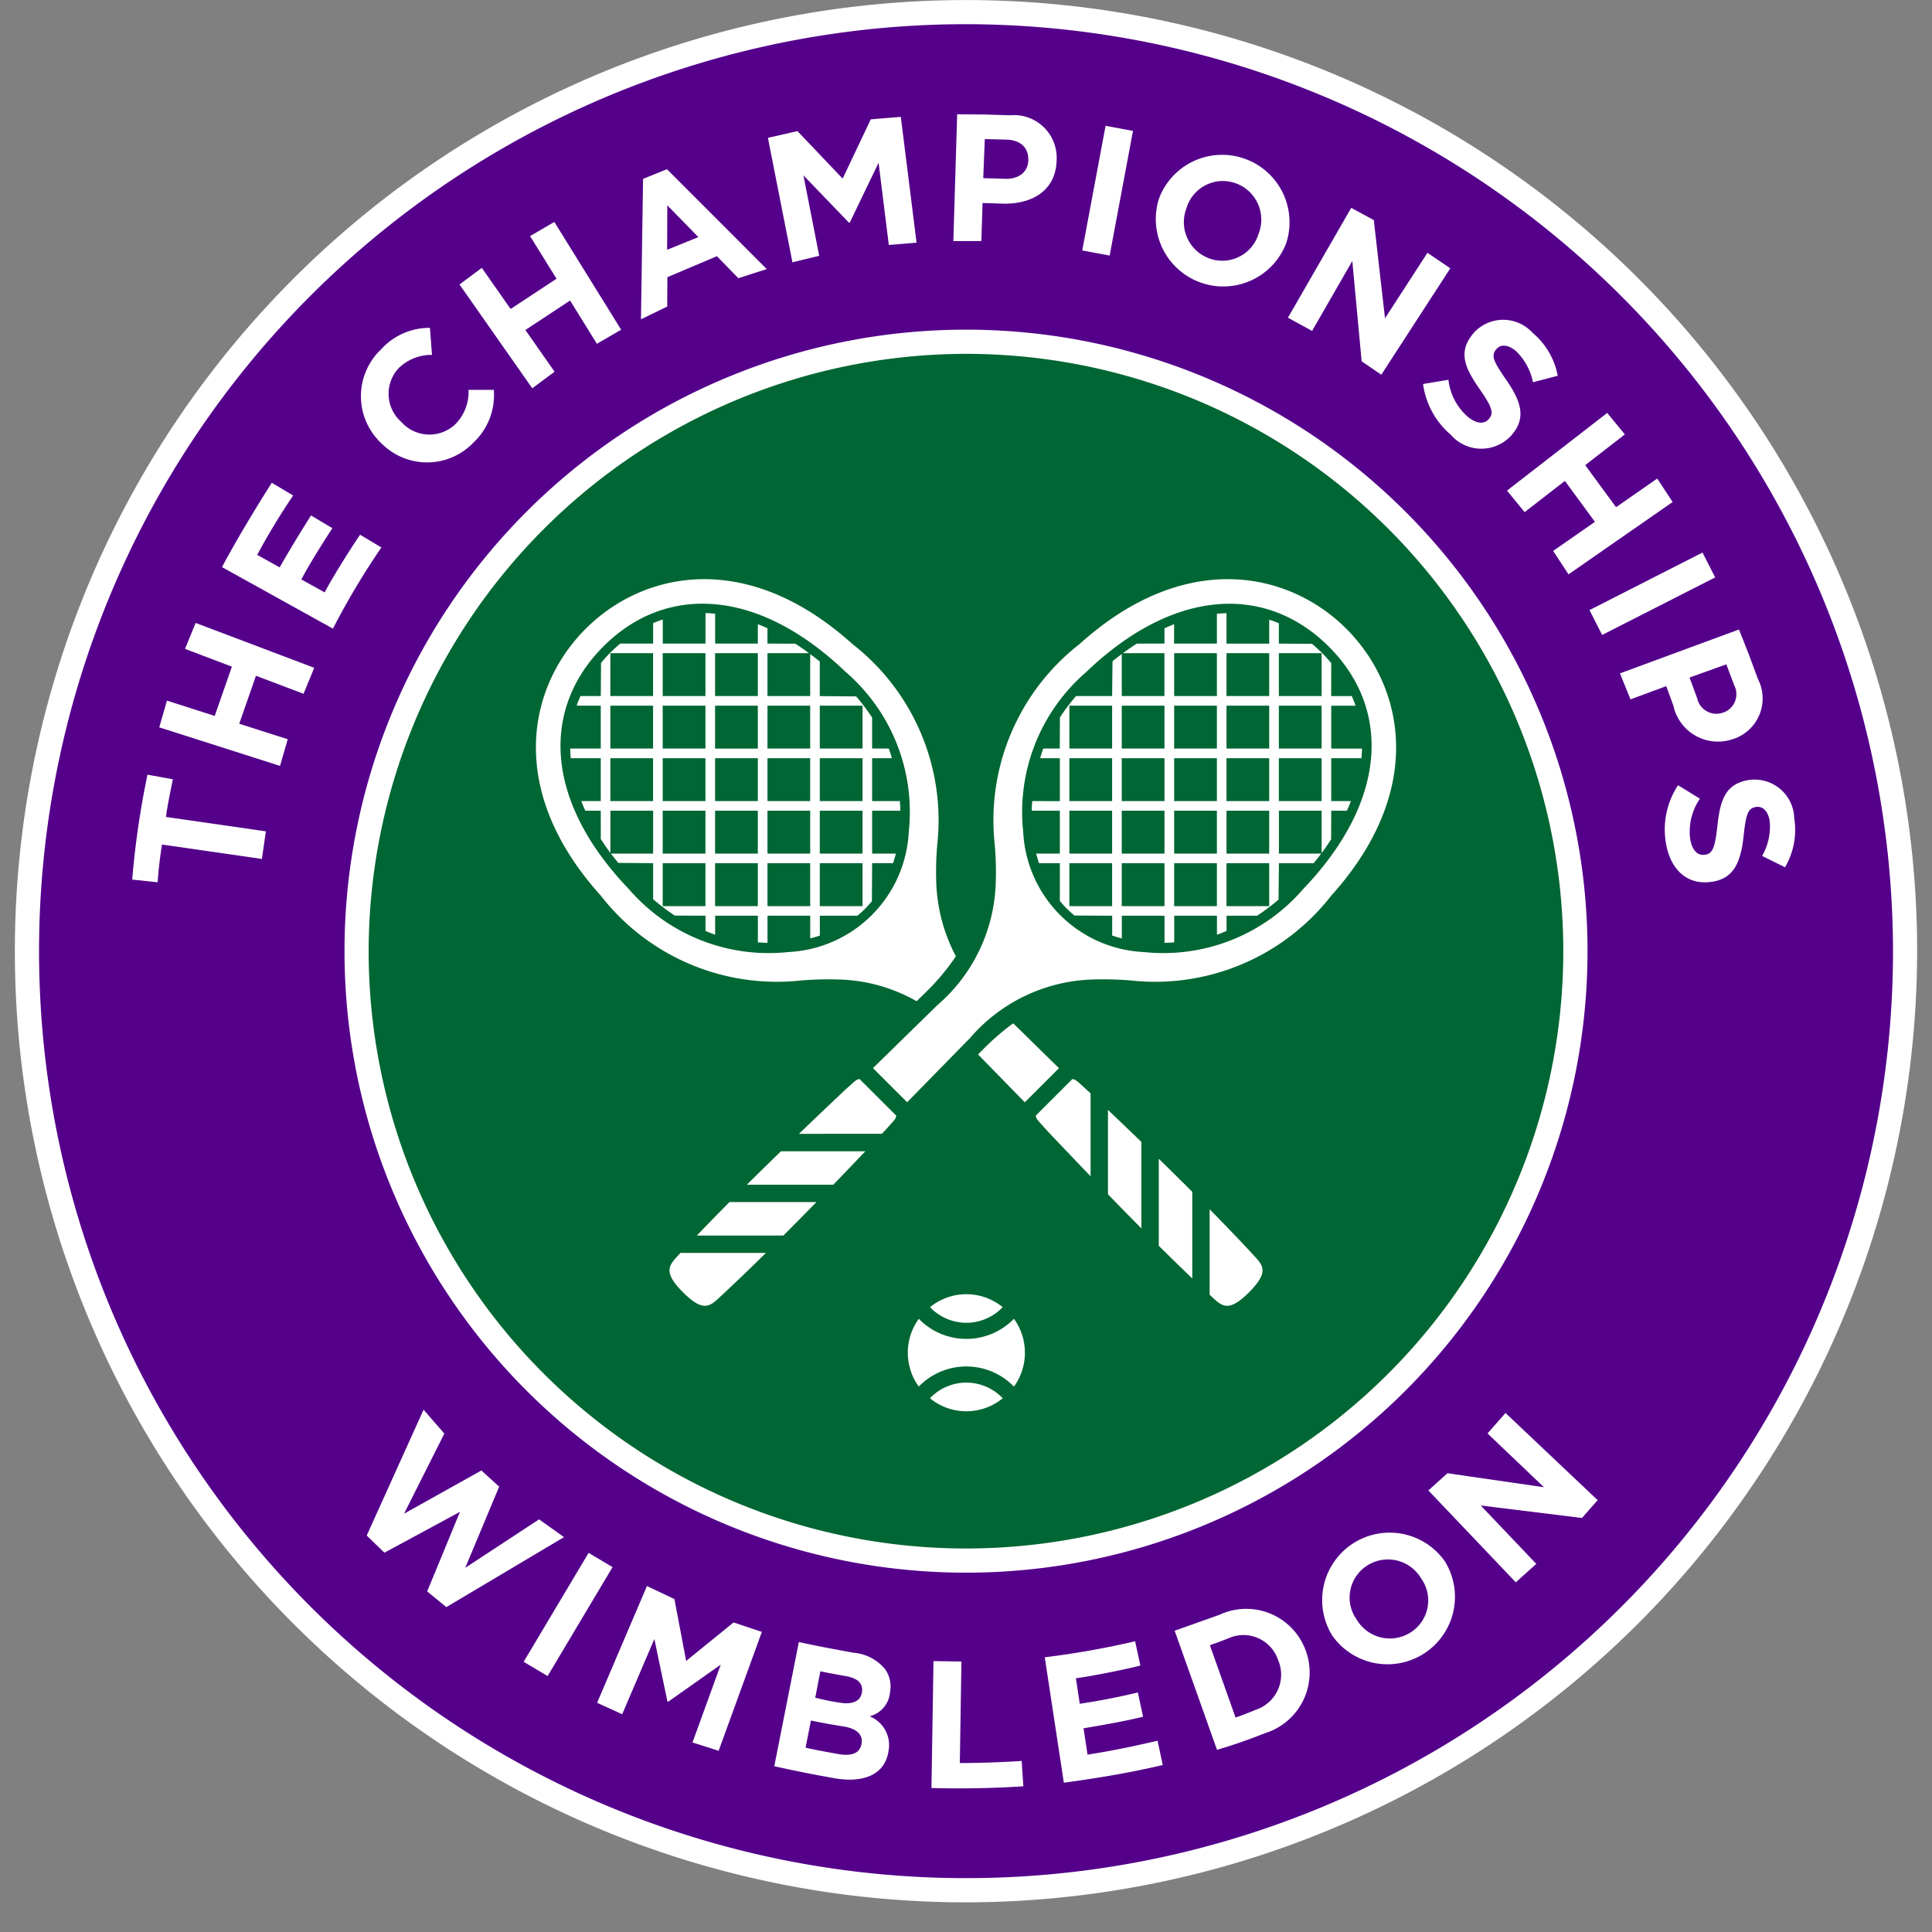 <svg width="65" height="65" viewBox="0 0 65 65" fill="none" xmlns="http://www.w3.org/2000/svg">
    <rect x="0" y="0" width="65" height="65" fill="#808080" stroke="none"/>
    <g clip-path="url(#a)">
        <path d="M32.5 63.595a31.593 31.593 0 1 1 0-63.186 31.593 31.593 0 0 1 0 63.186" fill="#54008B"/>
        <path d="M32.5 64.002a32 32 0 1 1 32-32 32.036 32.036 0 0 1-32 32zm0-63.188a31.187 31.187 0 1 0 31.188 31.188A31.224 31.224 0 0 0 32.5.814z" fill="#fff"/>
        <path d="M32.499 52.504a20.503 20.503 0 1 1 20.505-20.503 20.526 20.526 0 0 1-20.505 20.503z" fill="#063"/>
        <path d="M32.499 11.905A20.096 20.096 0 1 1 12.403 32 20.12 20.12 0 0 1 32.5 11.905zm0-.814a20.91 20.91 0 1 0 .003 41.82 20.91 20.91 0 0 0-.003-41.82M14.251 47.428l.699.803-1.356 2.696 2.602-1.454.598.544-1.142 2.732 2.485-1.632.84.598-3.96 2.355-.645-.529 1.103-2.676-2.542 1.374-.595-.579 1.913-4.232zM19.803 52.244l-2.185 3.665.806.48 2.185-3.665-.806-.48zM21.766 53.36l.924.438.395 2.082 1.596-1.295.951.318-1.454 4-.88-.28.951-2.618-1.771 1.249-.023-.011-.44-2.101-1.082 2.531-.844-.385 1.677-3.928zM26.877 55.245c.754.165 1.405.279 1.835.359.407.032.784.224 1.05.534a.986.986 0 0 1 .186.763l-.002.012a.914.914 0 0 1-.69.83 1.042 1.042 0 0 1 .64 1.153l-.002.012c-.112.772-.794 1.077-1.75.93a41.716 41.716 0 0 1-2.094-.416l.826-4.177zm1.386 3.777c.411.06.678-.048.724-.363l.002-.012c.042-.283-.162-.492-.613-.563-.35-.054-.77-.129-1.093-.2-.029.139-.158.809-.182.913.272.063.631.134 1.162.226zm0-1.737c.396.066.69-.035.735-.351l.002-.01c.04-.28-.135-.463-.544-.533-.408-.071-.734-.136-.855-.162-.027.119-.151.795-.175.887.276.071.555.128.837.17zM31.406 55.886l.94.014s-.05 3.272-.055 3.415c.509.002 1.412-.023 2.083-.07.014.267.057.852.057.852-1.01.071-2.192.085-3.093.058l.068-4.27zM35.15 55.758a29.348 29.348 0 0 0 3.04-.539l.177.817c-.474.121-1.555.345-2.17.428l.13.857a22.3 22.3 0 0 0 1.955-.38l.175.816c-.534.136-1.363.282-2.002.39l.134.886c.792-.124 1.512-.27 2.355-.469l.176.817c-1.104.263-2.177.438-3.328.597l-.642-4.22zM39.52 54.864l1.508-.536a2.128 2.128 0 0 1 2.884 1.157l.005.011a2.138 2.138 0 0 1-1.344 2.811c-.709.278-1.167.428-1.628.564l-1.425-4.007zm2.747 2.653a1.244 1.244 0 0 0 .739-1.655l-.005-.01a1.228 1.228 0 0 0-1.666-.736s-.424.169-.631.234c.052.142.865 2.436.865 2.436s.365-.128.698-.27zM44.83 55.039l-.007-.01a2.27 2.27 0 0 1 3.804-2.476l.006.012a2.27 2.27 0 0 1-3.802 2.474zm2.986-1.931-.007-.01a1.295 1.295 0 0 0-2.182-.067 1.275 1.275 0 0 0 .015 1.454l.007.012a1.298 1.298 0 0 0 2.181.065 1.276 1.276 0 0 0-.014-1.454M48.056 50.144l.643-.579 3.245.47-1.898-1.809.606-.688 3.1 2.933-.528.599-3.407-.42 1.87 1.965-.69.62-2.941-3.091zM5.45 28.413a14.8 14.8 0 0 0-.147 1.27l-.855-.09c.098-1.186.27-2.365.514-3.53l.854.155c-.082.392-.2.982-.232 1.267l3.361.484-.134.929-3.362-.485z" fill="#fff"/>
        <path d="M7.47 19.079c.38-.727 1.112-1.96 1.675-2.836l.718.428a22.784 22.784 0 0 0-1.21 1.997l.756.42a42.32 42.32 0 0 1 1.056-1.746l.716.428c-.364.566-.765 1.196-1.042 1.725l.785.435c.227-.44.804-1.37 1.19-1.94l.717.429a25.62 25.62 0 0 0-1.63 2.731L7.469 19.08zM12.822 14.905l-.01-.009a2.169 2.169 0 0 1 0-3.133 2.204 2.204 0 0 1 1.653-.733l.069.91a1.574 1.574 0 0 0-1.111.436 1.264 1.264 0 0 0 .073 1.815l.01.009a1.265 1.265 0 0 0 1.822.064 1.54 1.54 0 0 0 .435-1.148h.85a2.183 2.183 0 0 1-.69 1.779 2.156 2.156 0 0 1-3.1.01M21.636 6.018l.803-.325 3.358 3.36-.955.307-.722-.74-1.667.706-.004.988-.884.428.07-4.724zm1.86 1.959-1.045-1.07-.006 1.497 1.052-.427zM25.836 4.638l.994-.227 1.52 1.598.946-1.994 1.011-.083.53 4.233-.934.077-.344-2.766-.97 2.014-.024.003L27.031 5.9l.53 2.707-.9.218-.825-4.186zM32.203 3.845l.92.007.857.027a1.437 1.437 0 0 1 1.567 1.547v.012c-.045.987-.836 1.432-1.792 1.414l-.698-.022-.04 1.28h-.943l.129-4.265zm1.62 2.171c.468.01.755-.237.772-.603v-.012c.018-.42-.245-.682-.714-.703l-.748-.019-.053 1.315.743.022zM58.506 21.178l.338.855.297.805a1.436 1.436 0 0 1-.848 2.032l-.012.003a1.534 1.534 0 0 1-1.981-1.13l-.241-.658-1.203.444-.354-.874 4.004-1.477zM57.1 23.493a.66.66 0 0 0 .848.489l.012-.003a.653.653 0 0 0 .384-.927l-.263-.701-1.239.444.258.698zM37.196 4.232l-.785 4.194.922.172.785-4.194-.922-.172zM38.992 6.683l.004-.01a2.268 2.268 0 0 1 4.277 1.507l-.003.011a2.269 2.269 0 0 1-4.278-1.507zm3.35 1.191.003-.012a1.298 1.298 0 0 0-1.277-1.77 1.277 1.277 0 0 0-1.145.897L39.92 7a1.297 1.297 0 0 0 1.275 1.77 1.275 1.275 0 0 0 1.146-.897M45.46 6.992l.76.412.377 3.305 1.428-2.204.769.522-2.321 3.58-.662-.452-.314-3.373-1.353 2.351-.813-.444 2.13-3.697zM47.877 12.92l.854-.143c.053.472.277.907.629 1.226.29.251.566.286.728.097l.008-.01c.156-.18.125-.367-.297-.972-.508-.728-.772-1.271-.219-1.914l.006-.009a1.336 1.336 0 0 1 1.974 0c.442.37.742.88.848 1.447l-.833.218a2.005 2.005 0 0 0-.565-1.043c-.274-.236-.526-.234-.658-.077l-.01.01c-.183.212-.104.4.331 1.026.51.736.677 1.291.19 1.854l-.007.01a1.363 1.363 0 0 1-2.053-.02 2.718 2.718 0 0 1-.926-1.7M54.073 13.893l.594.722-1.334 1.034 1.037 1.415 1.386-.964.518.79-3.503 2.434-.517-.789 1.406-.978-1.011-1.377-1.354 1.05-.594-.723 3.372-2.615zM15.46 9.57l.75-.558.969 1.383 1.545-1.017-.89-1.434.816-.477 2.248 3.626-.816.474-.902-1.456-1.504.992.982 1.403-.75.558-2.449-3.493zM5.358 24.47l.259-.899 1.607.515.578-1.657-1.578-.598.358-.873 3.99 1.51-.359.873-1.602-.606-.562 1.614 1.632.521-.26.898-4.063-1.298zM57.28 18.59l-3.803 1.936.425.836 3.803-1.935-.426-.837zM56.455 26.418l.737.453c-.268.39-.386.866-.33 1.337.057.38.24.586.487.55h.013c.236-.035.334-.197.413-.93.093-.882.25-1.467 1.088-1.589l.012-.002a1.335 1.335 0 0 1 1.49 1.293 2.48 2.48 0 0 1-.31 1.648l-.77-.38c.2-.352.29-.756.257-1.16-.053-.355-.243-.519-.447-.489l-.013.001c-.277.041-.341.236-.422.993-.1.89-.336 1.418-1.073 1.526h-.012c-.839.123-1.403-.449-1.536-1.36a2.71 2.71 0 0 1 .416-1.89M34.112 44.37a2.234 2.234 0 0 1-3.201 0 1.947 1.947 0 0 0 0 2.28 2.23 2.23 0 0 1 3.202.002 1.95 1.95 0 0 0 0-2.283z" fill="#fff"/>
        <path d="M32.512 44.504a1.694 1.694 0 0 0 1.222-.526 1.932 1.932 0 0 0-2.445 0 1.697 1.697 0 0 0 1.223.526zM32.512 46.516a1.693 1.693 0 0 0-1.224.527 1.93 1.93 0 0 0 2.448 0 1.695 1.695 0 0 0-1.224-.527zM23.445 41.568h2.911c.374-.374.747-.752 1.112-1.126h-2.925c-.377.38-.746.758-1.098 1.126M25.127 39.858h2.909c.375-.39.738-.767 1.078-1.125h-2.838c-.38.367-.765.744-1.149 1.125M22.785 42.27c-.293.32-.467.547.194 1.208.659.66.888.486 1.205.193a66.388 66.388 0 0 0 1.584-1.518h-2.873l-.11.117M29.742 38.07l.05-.053h-.002c.1-.106.106-.119.2-.222.106-.113.162-.183.161-.263l-1.23-1.227c-.076 0-.149.055-.262.16-.109.1-.128.112-.24.216l-.054.051c-.452.428-.958.907-1.485 1.415l2.79-.002.072-.076M40.113 43.01v-2.912c-.374-.373-.752-.746-1.127-1.112v2.927c.38.376.758.745 1.127 1.098M38.401 41.328V38.42c-.388-.376-.768-.738-1.125-1.08v2.84c.368.38.746.765 1.125 1.148M29.334 30.321l.008-1.28h.703c.035-.105.067-.212.095-.323h-.798v-1.443h.949c0-.11-.01-.216-.017-.323h-.932v-1.443h.667c-.036-.108-.065-.218-.107-.325h-.56v-1.042a6.933 6.933 0 0 0-.537-.712l-1.224-.01v-1.164a8.963 8.963 0 0 0-.323-.25v1.412h-1.437v-1.443h1.398a8.583 8.583 0 0 0-.462-.318l-.938-.005.002-.515a7.106 7.106 0 0 0-.325-.137v.652H24.06v-1.005a4.377 4.377 0 0 0-.324-.02v1.026h-1.438v-.81a4.041 4.041 0 0 0-.324.122v.688h-1.105c-.12.1-.237.205-.35.319-.107.107-.204.22-.298.331l-.008 1.114h-.684a3.969 3.969 0 0 0-.129.325h.812v1.442h-1.028c.003.107.008.216.018.325h1.01v1.443h-.657c.042.106.087.215.137.323h.52l.001.953c.101.157.208.313.324.47v-1.423h1.437v1.443h-1.421c.078.104.163.209.247.313l1.174.01v1.213c.23.198.474.382.729.55l1.033.004v.513c.107.043.214.09.324.126v-.639h1.438v.897c.108.006.214.016.324.016v-.913h1.437v.763c.11-.027.219-.06.324-.093v-.67h1.264a3.555 3.555 0 0 0 .488-.487zm-7.362-3.37h-1.437V25.51h1.437v1.443zm0-1.767h-1.437v-1.442h1.437v1.442zm0-1.767h-1.438l.001-1.442h1.438l-.001 1.442zm1.762 7.068h-1.438v-1.443h1.438v1.443zm0-1.767h-1.438v-1.443h1.438v1.443zm0-1.766h-1.438v-1.443h1.438v1.443zm0-1.768h-1.438v-1.442h1.438v1.442zm0-1.767h-1.438v-1.442h1.438v1.442zm1.762 7.068h-1.438v-1.443h1.438v1.443zm-1.438-1.767v-1.443h1.438v1.443h-1.438zm0-1.766v-1.443h1.438v1.443h-1.438zm0-1.768v-1.442h1.438v1.443h-1.438zm0-1.767v-1.442h1.438v1.442h-1.438zm3.2 7.068h-1.437v-1.443h1.437v1.443zm0-1.767h-1.437v-1.443h1.437v1.443zm0-1.766h-1.437v-1.443h1.437v1.443zm0-1.768h-1.437v-1.442h1.437v1.442zm1.76 5.301h-1.437v-1.443h1.438v1.443zm0-1.767h-1.437v-1.443h1.438v1.443zm0-1.766h-1.437v-1.443h1.438v1.443zm0-1.768h-1.437v-1.442h1.438v1.442zM44.788 26.951V25.51h1.016c.01-.109.016-.217.019-.325h-1.035v-1.442h.819c-.037-.11-.082-.216-.128-.324h-.693l.002-1.11a6 6 0 0 0-.303-.335 5.627 5.627 0 0 0-.344-.313l-1.115-.007v-.684a3.816 3.816 0 0 0-.325-.122v.806h-1.437V20.63c-.109.002-.217.01-.323.02v1.003H39.5l.002-.651c-.11.042-.217.087-.325.136v.515h-.93c-.156.1-.312.207-.468.322h1.397v1.443h-1.436v-1.413a10.83 10.83 0 0 0-.311.242l-.013 1.17h-1.213a6.883 6.883 0 0 0-.543.72l-.005 1.047H35.1c-.042.107-.073.217-.107.325h.665v1.444l-.93-.001c-.008.107-.016.214-.017.324h.947v1.442h-.797c.028.111.06.219.095.324h.702v1.27a3.673 3.673 0 0 0 .49.49l1.27.007v.667c.106.035.212.068.324.095v-.762h1.437v.912c.11 0 .218-.01.326-.016v-.896h1.438v.638c.109-.036.214-.082.323-.125v-.513h1.026c.253-.165.494-.347.723-.543l.013-1.224h1.167c.089-.108.175-.216.256-.324h-1.423v-1.443h1.437V28.7c.114-.153.22-.308.319-.462l.004-.962h.526c.05-.108.095-.216.137-.324h-.662zm-7.372 3.534h-1.438v-1.443h1.438v1.443zm0-1.767h-1.438v-1.443h1.438v1.443zm0-1.767h-1.438V25.51h1.438v1.442zm0-1.767h-1.438v-1.442h1.438v1.442zm.324-1.442h1.437v1.442H37.74v-1.442zm1.438 6.743H37.74v-1.443h1.438v1.443zm0-1.767H37.74v-1.443h1.438v1.443zm0-1.767H37.74V25.51h1.438v1.442zm1.763 3.534h-1.438v-1.443h1.438v1.443zm0-1.767h-1.438v-1.443h1.438v1.443zm0-1.767h-1.438V25.51h1.438v1.442zm0-1.767h-1.438v-1.442h1.438v1.442zm0-1.767h-1.438v-1.442h1.438v1.442zm1.76 7.068h-1.437v-1.443h1.437v1.443zm0-1.767h-1.437v-1.443h1.437v1.443zm0-1.767h-1.437V25.51h1.437v1.442zm0-1.767h-1.437v-1.442h1.437v1.442zm0-1.767h-1.437v-1.442h1.437v1.442zm1.762 3.534h-1.437V25.51h1.437v1.442zm0-1.767h-1.437v-1.442h1.437v1.442zm0-1.767h-1.437v-1.442h1.438v1.442z" fill="#fff"/>
        <path d="M32.16 32.173a5.709 5.709 0 0 1-.661-2.487c-.014-.425-.003-.85.034-1.272a7.514 7.514 0 0 0-2.854-6.746c-3.547-3.195-7.036-2.452-8.977-.51-1.94 1.94-2.686 5.43.512 8.976a7.507 7.507 0 0 0 6.745 2.852c.423-.034.847-.045 1.27-.032a5.585 5.585 0 0 1 2.611.731l.288-.283a7.625 7.625 0 0 0 1.032-1.229zm-1.585-4.19a4.263 4.263 0 0 1-4.048 4.047 6.213 6.213 0 0 1-5.37-2.118c-2.848-2.968-2.95-6.063-.86-8.16 2.09-2.096 5.19-1.987 8.16.86a6.218 6.218 0 0 1 2.118 5.37M32.906 35.476l1.572 1.61 1.15-1.148-1.54-1.51c-.37.271-.716.572-1.036.9l-.146.148zM40.814 43.67c.32.294.548.468 1.208-.192.66-.66.486-.889.191-1.208-.105-.115-.214-.23-.323-.347a71.702 71.702 0 0 0-1.193-1.237v2.874c.04.035.08.074.117.11M36.613 36.712l-.052-.047c-.104-.1-.119-.105-.22-.2-.114-.105-.187-.16-.264-.16l-1.228 1.227c-.002.08.055.15.16.265.1.107.112.127.216.237l.05.056c.43.452.909.957 1.417 1.485v-2.79l-.079-.074" fill="#fff"/>
        <path d="M32.639 34.919a5.663 5.663 0 0 1 4.13-1.965c.424-.013.848-.002 1.271.032a7.507 7.507 0 0 0 6.746-2.85c3.197-3.548 2.454-7.037.513-8.979-1.942-1.94-5.432-2.685-8.978.511a7.512 7.512 0 0 0-2.854 6.747c.037.422.048.847.034 1.27a5.653 5.653 0 0 1-1.964 4.132l-2.167 2.118 1.15 1.149 2.119-2.165zm1.785-6.936a6.22 6.22 0 0 1 2.118-5.371c2.969-2.847 6.065-2.95 8.162-.86 2.097 2.09 1.987 5.19-.861 8.16a6.216 6.216 0 0 1-5.371 2.118 4.264 4.264 0 0 1-4.048-4.047" fill="#fff"/>
    </g>
    <defs>
        <clipPath id="a">
            <path fill="#fff" transform="translate(.5 .001)" d="M0 0h64v64.001H0z"/>
        </clipPath>
    </defs>
</svg>
